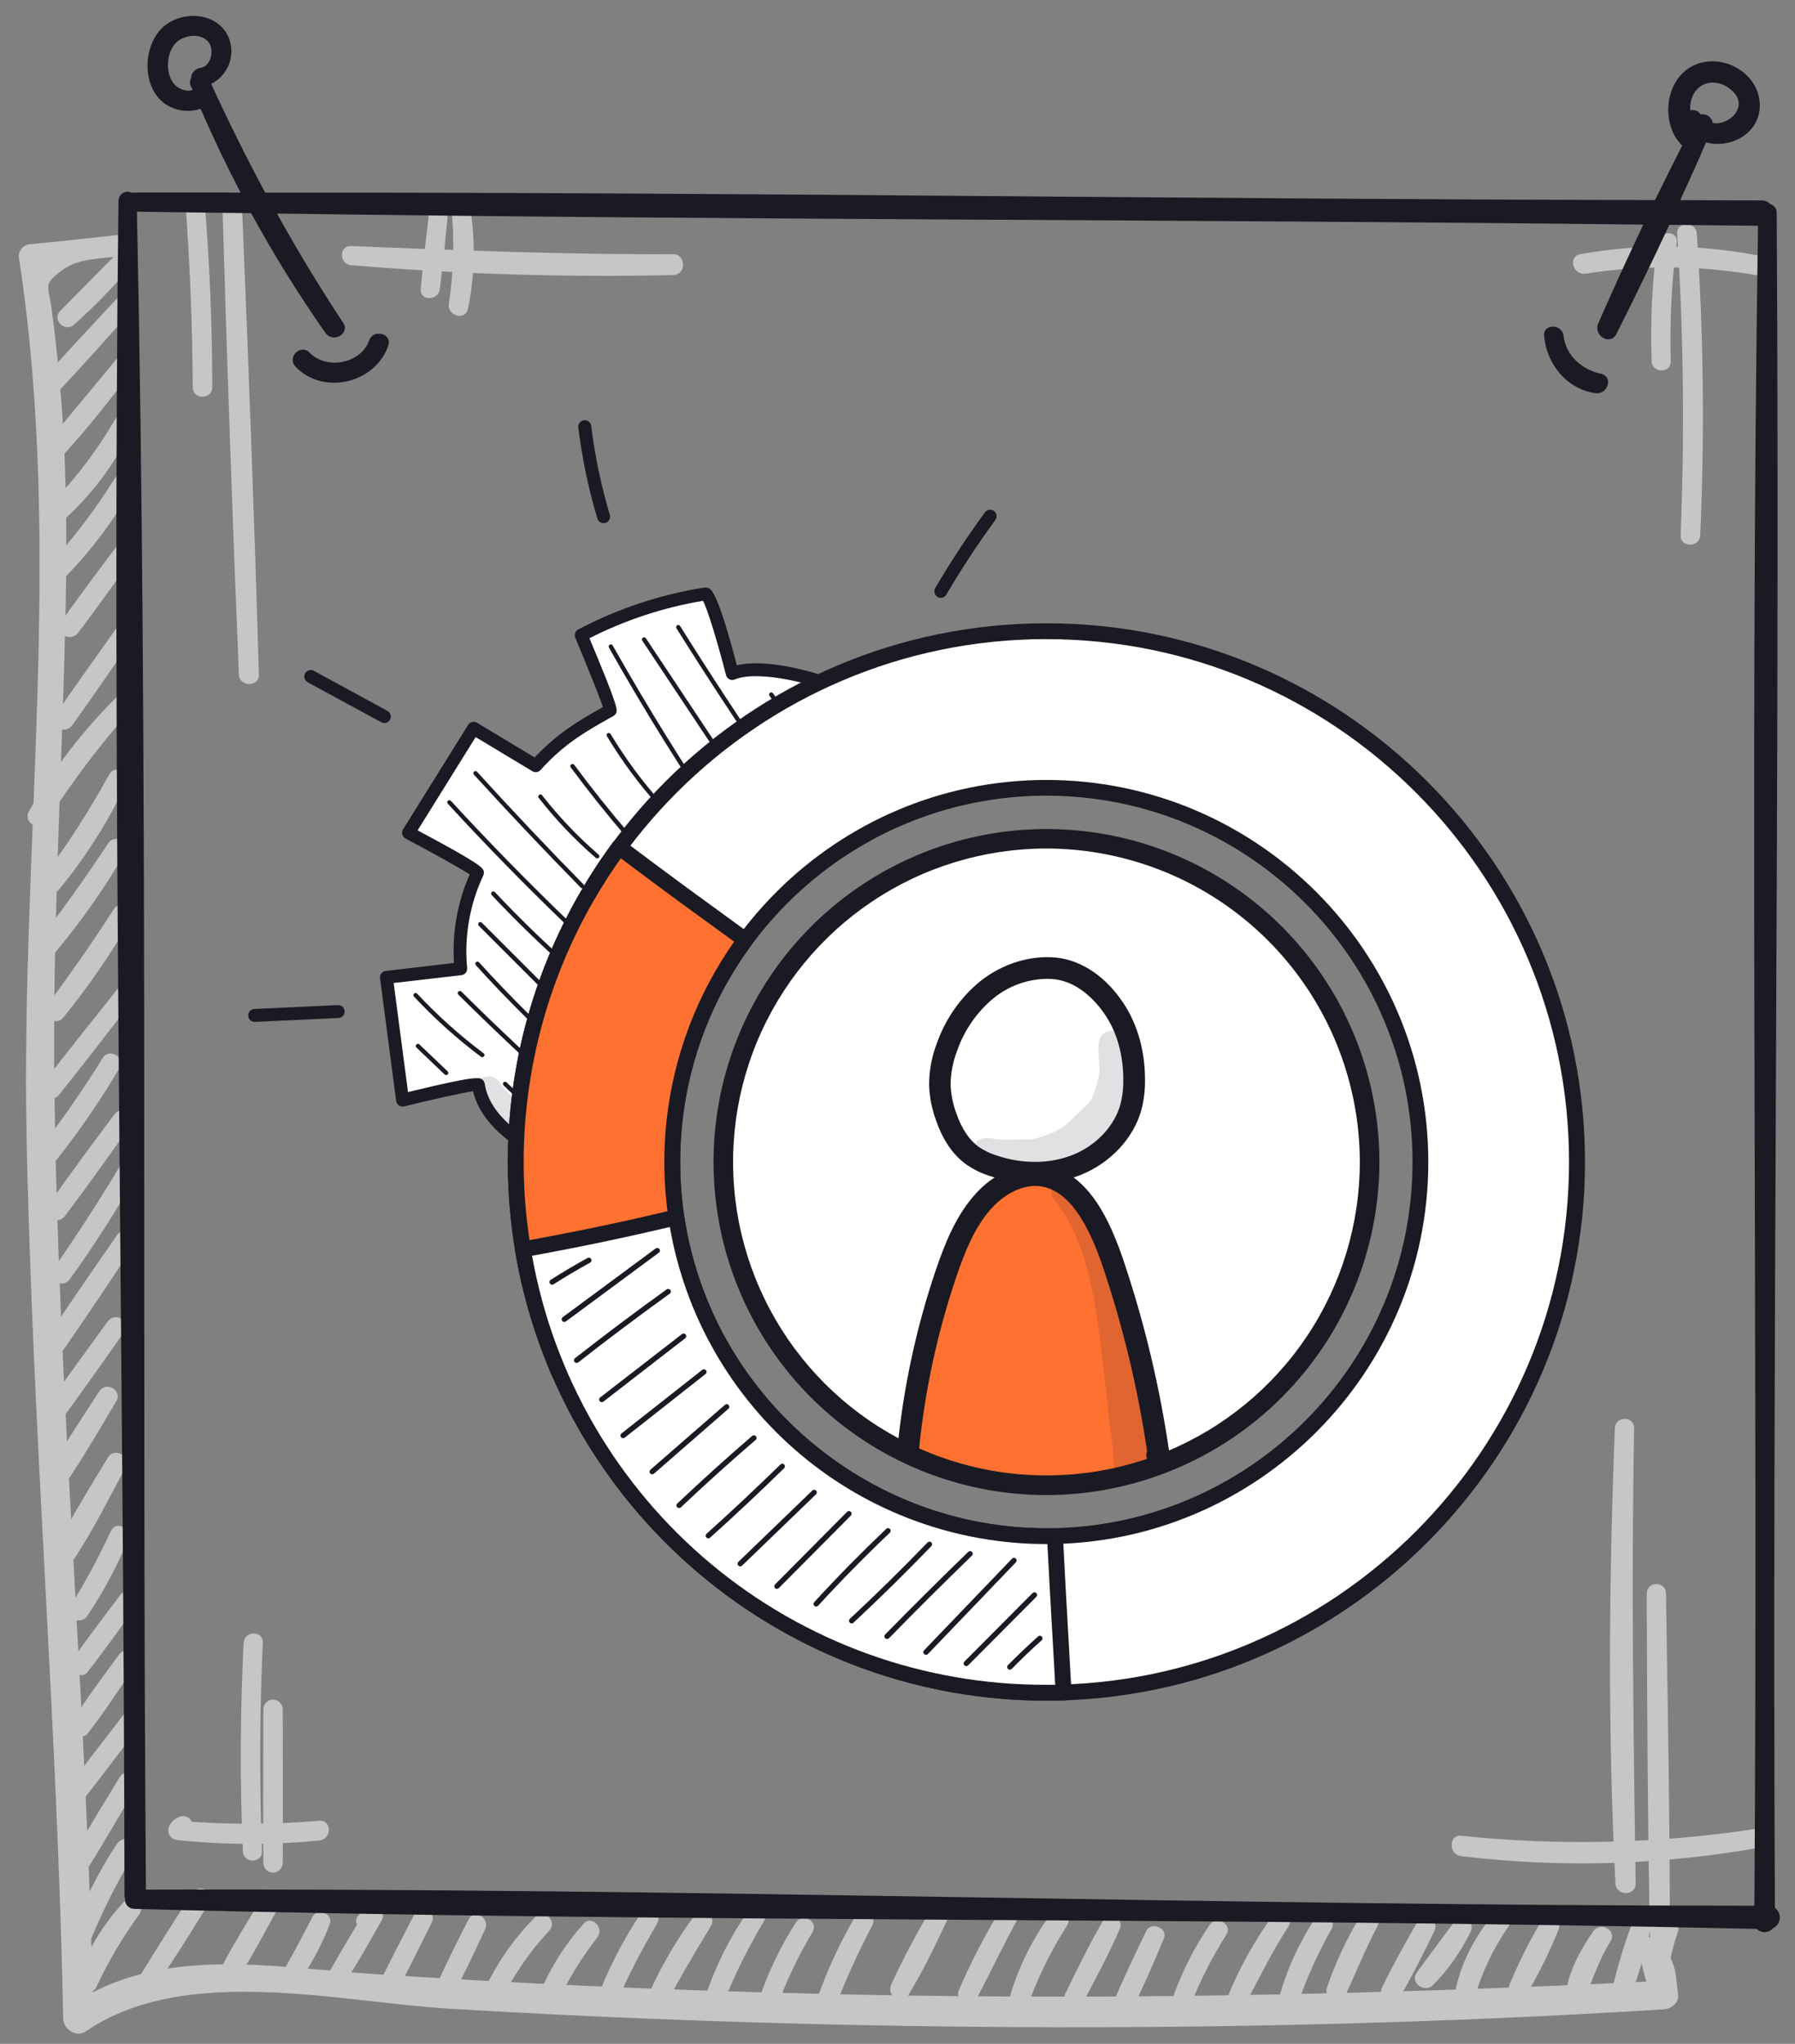 <svg width="94" height="107" viewBox="0 0 94 107" fill="none" xmlns="http://www.w3.org/2000/svg">
<rect x="0" y="0" width="94" height="107" fill="#808080" stroke="none"/>
<path d="M6.4 12.279C4.808 12.451 3.215 12.636 1.623 12.779C1.525 12.779 1.428 12.802 1.341 12.846C1.253 12.889 1.177 12.953 1.117 13.03C1.058 13.108 1.016 13.198 0.997 13.294C0.978 13.39 0.981 13.489 1.005 13.584C3.33 28.774 1.085 44.266 1.393 59.554C1.703 74.936 3.005 90.281 3.31 105.667C3.31 106.227 3.983 106.694 4.495 106.347C9.708 102.787 17.693 104.814 23.613 105.167C30.661 105.587 37.716 105.869 44.778 106.014C58.893 106.304 73.028 106.072 87.13 105.197C87.493 105.174 87.92 104.872 87.88 104.447C87.698 102.947 87.818 103.297 87.238 101.889C86.885 101.032 85.468 101.404 85.825 102.279C86.015 103.001 86.207 103.723 86.4 104.447C86.65 104.197 86.9 103.947 87.15 103.697C72.095 104.447 57.045 104.752 41.975 104.359C34.432 104.176 26.901 103.834 19.383 103.334C14.133 102.979 8.318 101.834 3.7 104.997L4.883 105.677C4.568 89.334 3.035 73.051 2.845 56.714C2.755 48.834 3.213 40.994 3.408 33.124C3.505 29.261 3.52 25.386 3.25 21.529C3.124 19.719 2.938 17.914 2.693 16.114C2.525 14.881 2.245 14.914 3.24 14.156C4.105 13.496 5.368 13.541 6.4 13.406C7.1 13.311 7.125 12.204 6.4 12.281V12.279Z" fill="#C6C6C6"/>
<path d="M6.257 13.136C5.224 14.178 4.197 15.226 3.162 16.268C2.694 16.738 3.397 17.426 3.884 16.991C4.98 16.013 6.004 14.958 6.949 13.833C7.354 13.348 6.699 12.666 6.244 13.128L6.257 13.136Z" fill="#C6C6C6"/>
<path d="M6.067 15.689C4.777 17.084 3.467 18.459 2.214 19.886C1.782 20.386 2.479 21.089 2.937 20.609C4.259 19.234 5.509 17.806 6.777 16.399C7.207 15.921 6.507 15.214 6.067 15.689Z" fill="#C6C6C6"/>
<path d="M6.123 18.769C4.983 20.164 3.815 21.536 2.683 22.936C2.265 23.451 2.963 24.186 3.433 23.686C4.683 22.316 5.813 20.864 6.933 19.389C7.255 18.929 6.488 18.334 6.123 18.769Z" fill="#C6C6C6"/>
<path d="M6.06 21.896C5.085 23.597 3.889 25.162 2.502 26.548C2.017 27.028 2.752 27.743 3.252 27.298C4.794 25.93 6.044 24.265 6.927 22.403C7.192 21.831 6.397 21.336 6.067 21.903L6.06 21.896Z" fill="#C6C6C6"/>
<path d="M6.006 25.055C5.032 26.62 3.916 28.093 2.674 29.455C2.224 29.955 2.939 30.688 3.424 30.205C4.777 28.822 5.943 27.268 6.894 25.583C6.929 25.524 6.951 25.46 6.961 25.393C6.971 25.326 6.967 25.257 6.95 25.192C6.934 25.126 6.904 25.064 6.864 25.01C6.823 24.956 6.772 24.91 6.714 24.875C6.656 24.84 6.591 24.818 6.524 24.808C6.457 24.798 6.389 24.802 6.323 24.819C6.257 24.835 6.195 24.865 6.141 24.905C6.087 24.946 6.041 24.997 6.006 25.055Z" fill="#C6C6C6"/>
<path d="M6.075 28.648C5.095 29.95 4.117 31.255 3.177 32.588C2.777 33.155 3.692 33.658 4.095 33.125C5.08 31.825 6.025 30.5 6.967 29.17C7.357 28.623 6.467 28.128 6.075 28.648Z" fill="#C6C6C6"/>
<path d="M6.158 32.8C5.063 34.346 3.955 35.883 2.89 37.448C2.51 38.003 3.39 38.503 3.783 37.971C4.888 36.433 5.953 34.865 7.033 33.308C7.405 32.773 6.533 32.276 6.163 32.808L6.158 32.8Z" fill="#C6C6C6"/>
<path d="M6.091 36.509C4.313 38.285 2.777 40.286 1.521 42.462C1.183 43.069 2.068 43.574 2.446 43.002C3.745 40.965 5.202 39.032 6.803 37.222C7.238 36.744 6.553 36.042 6.091 36.509Z" fill="#C6C6C6"/>
<path d="M5.72 40.543C4.696 42.417 3.538 44.214 2.255 45.921C1.892 46.401 2.71 47.036 3.092 46.568C4.483 44.881 5.658 43.028 6.592 41.051C6.865 40.473 6.04 39.966 5.722 40.551L5.72 40.543Z" fill="#C6C6C6"/>
<path d="M5.66 44.159C4.48 45.939 3.25 47.677 1.937 49.359C1.522 49.889 2.24 50.647 2.687 50.109C4.13 48.415 5.419 46.594 6.537 44.669C6.867 44.097 6.017 43.612 5.657 44.154L5.66 44.159Z" fill="#C6C6C6"/>
<path d="M5.935 47.629C4.85 49.356 3.655 50.999 2.462 52.651C2.11 53.136 2.912 53.761 3.297 53.297C4.612 51.68 5.796 49.961 6.837 48.156C7.182 47.576 6.292 47.061 5.935 47.629Z" fill="#C6C6C6"/>
<path d="M6.161 51.771C4.853 53.414 3.538 55.046 2.261 56.711C1.906 57.174 2.703 57.794 3.073 57.339C4.363 55.739 5.611 54.106 6.871 52.481C7.261 51.981 6.566 51.264 6.161 51.771Z" fill="#C6C6C6"/>
<path d="M5.372 55.397C4.372 57.014 3.29 58.564 2.145 60.074C1.785 60.547 2.597 61.179 2.97 60.712C4.177 59.191 5.275 57.588 6.257 55.914C6.595 55.344 5.715 54.834 5.37 55.397H5.372Z" fill="#C6C6C6"/>
<path d="M6.016 58.31C4.824 59.908 3.621 61.503 2.501 63.143C2.116 63.703 3.001 64.183 3.399 63.668C4.596 62.083 5.751 60.45 6.894 58.833C7.274 58.295 6.394 57.808 6.016 58.32V58.31Z" fill="#C6C6C6"/>
<path d="M6.228 61.131C5.146 62.954 3.978 64.721 2.778 66.469C2.406 67.011 3.278 67.504 3.656 66.969C4.906 65.251 6.028 63.469 7.101 61.629C7.431 61.066 6.558 60.559 6.228 61.129V61.131Z" fill="#C6C6C6"/>
<path d="M6.134 64.659C4.884 66.456 3.634 68.249 2.434 70.084C2.056 70.666 2.964 71.174 3.354 70.621C4.604 68.836 5.814 67.001 7.024 65.179C7.394 64.621 6.509 64.119 6.134 64.659Z" fill="#C6C6C6"/>
<path d="M5.642 69.184C4.472 70.797 3.282 72.399 2.155 74.044C1.777 74.597 2.655 75.079 3.042 74.562C4.237 72.967 5.372 71.327 6.525 69.699C6.907 69.159 6.025 68.657 5.642 69.184Z" fill="#C6C6C6"/>
<path d="M5.202 72.833C4.264 74.283 3.304 75.723 2.452 77.225C2.109 77.833 3.002 78.333 3.369 77.768C4.339 76.34 5.207 74.843 6.089 73.36C6.432 72.788 5.559 72.285 5.202 72.84V72.833Z" fill="#C6C6C6"/>
<path d="M5.643 76.318C4.708 77.875 3.74 79.405 2.935 81.038C2.861 81.165 2.84 81.317 2.878 81.459C2.915 81.602 3.008 81.723 3.135 81.798C3.262 81.872 3.414 81.893 3.556 81.855C3.699 81.818 3.821 81.725 3.895 81.598C4.895 80.07 5.703 78.455 6.56 76.848C6.88 76.248 5.998 75.728 5.643 76.313V76.318Z" fill="#C6C6C6"/>
<path d="M5.82 80.128C5.192 81.489 4.481 82.81 3.69 84.083C3.343 84.65 4.208 85.141 4.573 84.6C5.404 83.355 6.114 82.032 6.693 80.65C6.943 80.063 6.093 79.543 5.82 80.15V80.128Z" fill="#C6C6C6"/>
<path d="M6.306 83.494C5.456 84.629 4.589 85.744 3.781 86.917C3.456 87.389 4.229 87.997 4.586 87.537C5.484 86.384 6.336 85.189 7.179 84.007C7.561 83.474 6.679 82.984 6.306 83.494Z" fill="#C6C6C6"/>
<path d="M6.233 86.629C5.395 87.767 4.535 88.909 3.783 90.107C3.475 90.607 4.235 91.217 4.603 90.74C5.498 89.587 6.303 88.357 7.103 87.142C7.47 86.587 6.603 86.115 6.228 86.629H6.233Z" fill="#C6C6C6"/>
<path d="M6.629 89.566C5.476 91.066 4.316 92.544 3.194 94.066C2.851 94.529 3.636 95.141 3.996 94.686C5.166 93.206 6.299 91.699 7.436 90.186C7.784 89.726 6.986 89.104 6.629 89.564V89.566Z" fill="#C6C6C6"/>
<path d="M6.274 93.029C5.447 94.384 4.622 95.741 3.824 97.114C3.492 97.686 4.367 98.196 4.712 97.631C5.542 96.279 6.344 94.909 7.147 93.539C7.477 92.976 6.612 92.474 6.274 93.039V93.029Z" fill="#C6C6C6"/>
<path d="M6.127 96.524C5.078 98.116 4.232 99.834 3.609 101.637C3.394 102.279 4.359 102.509 4.609 101.912C5.279 100.226 6.088 98.599 7.029 97.049C7.382 96.476 6.494 95.966 6.132 96.524H6.127Z" fill="#C6C6C6"/>
<path d="M6.477 99.584C5.397 100.743 4.568 102.114 4.045 103.609C3.84 104.184 4.78 104.592 5.045 104.029C5.67 102.689 6.424 101.414 7.295 100.219C7.647 99.734 6.877 99.159 6.472 99.584H6.477Z" fill="#C6C6C6"/>
<path d="M10.085 99.109C9.14 100.504 8.255 101.942 7.375 103.374C7.035 103.932 7.893 104.422 8.245 103.874C9.168 102.467 10.09 101.052 10.948 99.604C11.28 99.044 10.448 98.571 10.085 99.104V99.109Z" fill="#C6C6C6"/>
<path d="M13.688 99.397C12.938 100.647 12.171 101.872 11.508 103.159C11.439 103.278 11.42 103.419 11.454 103.552C11.489 103.685 11.576 103.798 11.694 103.868C11.813 103.937 11.954 103.956 12.087 103.921C12.22 103.887 12.334 103.8 12.403 103.682C13.183 102.462 13.856 101.169 14.558 99.904C14.624 99.789 14.642 99.652 14.607 99.523C14.573 99.395 14.489 99.285 14.373 99.219C14.258 99.153 14.121 99.135 13.992 99.17C13.864 99.204 13.755 99.289 13.688 99.404V99.397Z" fill="#C6C6C6"/>
<path d="M16.366 100.349C15.899 101.257 15.426 102.154 14.919 103.042C14.589 103.617 15.434 104.094 15.796 103.554C16.394 102.672 16.889 101.724 17.271 100.729C17.471 100.206 16.624 99.854 16.366 100.349Z" fill="#C6C6C6"/>
<path d="M19.5 100.91L19.7 100.76L19.142 100.032C18.507 101.065 17.892 102.105 17.285 103.158C17.218 103.274 17.201 103.413 17.237 103.542C17.273 103.671 17.358 103.781 17.475 103.848C17.591 103.914 17.73 103.931 17.859 103.895C17.989 103.86 18.099 103.774 18.165 103.658C18.795 102.625 19.415 101.575 19.995 100.52C20.195 100.167 19.86 99.642 19.437 99.795C19.148 99.892 18.899 100.081 18.73 100.335C18.397 100.767 19.135 101.335 19.48 100.92L19.5 100.91Z" fill="#C6C6C6"/>
<path d="M21.736 100.153C21.116 101.361 20.471 102.558 19.891 103.783C19.616 104.363 20.448 104.873 20.763 104.283C21.411 103.091 21.998 101.866 22.606 100.653C22.896 100.076 22.033 99.566 21.736 100.153Z" fill="#C6C6C6"/>
<path d="M24.536 100.49C23.978 101.578 23.433 102.671 22.921 103.781C22.646 104.376 23.506 104.903 23.813 104.303C24.368 103.213 24.893 102.108 25.406 100.998C25.673 100.418 24.836 99.905 24.536 100.498V100.49Z" fill="#C6C6C6"/>
<path d="M28.039 100.351C26.872 101.525 25.93 102.902 25.257 104.414C25.007 105.009 25.852 105.539 26.147 104.934C26.813 103.524 27.694 102.225 28.757 101.084C29.212 100.604 28.507 99.884 28.032 100.359L28.039 100.351Z" fill="#C6C6C6"/>
<path d="M30.55 100.726C29.52 101.88 28.704 103.208 28.14 104.648C27.935 105.193 28.827 105.573 29.085 105.048C29.672 103.767 30.405 102.558 31.27 101.446C31.675 100.946 30.98 100.221 30.55 100.726Z" fill="#C6C6C6"/>
<path d="M33.526 100.219C32.637 101.559 31.897 102.993 31.319 104.494C31.114 105.034 32.019 105.422 32.257 104.889C32.885 103.46 33.601 102.072 34.401 100.732C34.744 100.169 33.882 99.677 33.526 100.232V100.219Z" fill="#C6C6C6"/>
<path d="M36.336 100.334C35.404 101.595 34.612 102.954 33.976 104.387C33.698 104.994 34.571 105.532 34.888 104.919C35.606 103.527 36.406 102.189 37.221 100.852C37.571 100.272 36.721 99.824 36.336 100.334Z" fill="#C6C6C6"/>
<path d="M39.152 100.084C38.239 101.409 37.51 102.852 36.987 104.374C36.762 105.002 37.737 105.242 37.967 104.647C38.545 103.244 39.226 101.887 40.004 100.584C40.329 100.024 39.504 99.584 39.152 100.084Z" fill="#C6C6C6"/>
<path d="M41.677 100.649C40.845 101.949 40.18 103.349 39.7 104.816C39.497 105.444 40.45 105.689 40.677 105.086C41.174 103.72 41.8 102.404 42.547 101.156C42.887 100.599 42.022 100.101 41.677 100.656V100.649Z" fill="#C6C6C6"/>
<path d="M44.803 100.306C43.987 101.694 43.309 103.159 42.78 104.681C42.568 105.321 43.53 105.546 43.78 104.953C44.334 103.538 44.967 102.155 45.675 100.811C45.985 100.246 45.13 99.746 44.813 100.311L44.803 100.306Z" fill="#C6C6C6"/>
<path d="M48.694 100.051C47.956 101.297 47.281 102.578 46.671 103.892C46.399 104.499 47.226 105.022 47.584 104.427C48.334 103.194 48.964 101.867 49.584 100.566C49.856 99.981 49.036 99.474 48.704 100.051H48.694Z" fill="#C6C6C6"/>
<path d="M52.456 99.886C51.596 101.269 50.844 102.716 50.206 104.214C49.986 104.759 50.881 105.127 51.151 104.614C51.901 103.212 52.556 101.779 53.336 100.396C53.403 100.281 53.42 100.144 53.386 100.015C53.351 99.887 53.267 99.778 53.151 99.711C53.036 99.645 52.899 99.627 52.77 99.662C52.642 99.697 52.533 99.781 52.466 99.896L52.456 99.886Z" fill="#C6C6C6"/>
<path d="M54.965 100.296C54.068 101.532 53.381 102.908 52.932 104.368C52.737 105.033 53.705 105.263 53.947 104.648C54.455 103.315 55.097 102.036 55.864 100.833C56.237 100.266 55.347 99.768 54.965 100.308V100.296Z" fill="#C6C6C6"/>
<path d="M57.793 100.501C57.063 101.752 56.43 103.062 55.793 104.359C55.503 104.954 56.373 105.477 56.688 104.882C57.368 103.609 58.058 102.324 58.635 100.999C58.885 100.434 58.115 99.941 57.785 100.499L57.793 100.501Z" fill="#C6C6C6"/>
<path d="M60.031 101.084C59.384 102.407 58.759 103.742 58.191 105.099C57.966 105.642 58.884 106.027 59.144 105.502C59.796 104.182 60.394 102.829 60.954 101.472C61.174 100.949 60.281 100.574 60.031 101.084Z" fill="#C6C6C6"/>
<path d="M63.343 100.774C62.553 101.939 61.913 103.199 61.438 104.524C61.22 105.154 62.188 105.384 62.42 104.794C62.911 103.575 63.512 102.404 64.215 101.294C64.57 100.742 63.7 100.244 63.343 100.782V100.774Z" fill="#C6C6C6"/>
<path d="M66.593 100.356C65.675 101.65 64.905 103.043 64.298 104.509C64.086 105.049 64.966 105.412 65.233 104.902C65.946 103.534 66.626 102.167 67.466 100.867C67.823 100.316 66.966 99.824 66.593 100.366V100.356Z" fill="#C6C6C6"/>
<path d="M68.837 100.489C68.023 101.727 67.405 103.083 67.004 104.509C66.839 105.162 67.754 105.389 68.004 104.782C68.466 103.473 69.04 102.208 69.722 100.999C70.054 100.439 69.192 99.939 68.847 100.499L68.837 100.489Z" fill="#C6C6C6"/>
<path d="M71.234 100.316C70.52 101.501 69.934 102.758 69.484 104.067C69.307 104.627 70.194 105.022 70.449 104.474C71.014 103.259 71.509 102.024 72.134 100.837C72.442 100.249 71.572 99.734 71.242 100.316H71.234Z" fill="#C6C6C6"/>
<path d="M74.233 100.598C73.593 101.741 72.928 102.881 72.37 104.066C72.085 104.671 72.928 105.191 73.28 104.598C73.948 103.471 74.53 102.281 75.11 101.111C75.4 100.531 74.555 100.023 74.233 100.598Z" fill="#C6C6C6"/>
<path d="M76.126 100.644C75.496 101.537 74.806 102.394 74.186 103.292C73.828 103.804 74.601 104.354 75.028 103.942C75.833 103.126 76.5 102.186 77.003 101.157C77.071 101.04 77.09 100.902 77.056 100.772C77.022 100.641 76.937 100.53 76.821 100.462C76.704 100.394 76.566 100.375 76.435 100.409C76.305 100.443 76.194 100.528 76.126 100.644Z" fill="#C6C6C6"/>
<path d="M78.172 100.234C77.222 101.447 76.462 102.814 76.197 104.347C76.085 105.002 77.004 105.282 77.21 104.624C77.59 103.284 78.19 102.017 78.987 100.874C79.332 100.402 78.537 99.779 78.172 100.244V100.234Z" fill="#C6C6C6"/>
<path d="M80.679 100.636C80.057 101.689 79.511 102.785 79.044 103.916C78.819 104.476 79.706 104.811 80.001 104.318C80.617 103.262 81.156 102.164 81.614 101.031C81.841 100.486 80.964 100.148 80.679 100.636Z" fill="#C6C6C6"/>
<path d="M83.433 101.111C82.74 102.111 82.113 103.271 81.973 104.486C81.9 105.121 82.788 105.108 82.99 104.623C83.418 103.593 83.74 102.593 84.335 101.638C84.698 101.063 83.813 100.568 83.433 101.111Z" fill="#C6C6C6"/>
<path d="M85.399 100.877C85.036 101.869 84.73 102.882 84.482 103.909C84.452 104.043 84.474 104.183 84.545 104.301C84.615 104.419 84.729 104.505 84.861 104.542C84.993 104.578 85.135 104.563 85.256 104.498C85.377 104.433 85.469 104.324 85.512 104.194C85.866 103.198 86.161 102.182 86.397 101.152C86.564 100.502 85.612 100.249 85.397 100.877H85.399Z" fill="#C6C6C6"/>
<path d="M86.944 100.737C86.572 101.431 86.359 102.2 86.321 102.987C86.286 103.579 87.289 103.737 87.374 103.129C87.476 102.448 87.643 101.778 87.874 101.129C88.064 100.582 87.216 100.232 86.944 100.737Z" fill="#C6C6C6"/>
<path d="M9.703 10.563C9.953 13.795 10.068 17.035 10.096 20.278C10.096 20.933 11.113 20.933 11.116 20.278C11.116 17.028 10.978 13.795 10.716 10.563C10.663 9.918 9.656 9.91 9.716 10.563H9.703Z" fill="#C6C6C6"/>
<path d="M11.656 11.021C11.891 19.116 12.175 27.211 12.509 35.306C12.536 35.978 13.579 35.983 13.559 35.306C13.317 27.209 13.024 19.114 12.679 11.021C12.651 10.371 11.646 10.366 11.679 11.021H11.656Z" fill="#C6C6C6"/>
<path d="M84.568 74.767C84.255 82.702 84.191 90.665 84.596 98.597C84.63 99.275 85.665 99.284 85.656 98.597C85.533 90.65 85.43 82.715 85.573 74.767C85.573 74.12 84.593 74.124 84.573 74.767H84.568Z" fill="#C6C6C6"/>
<path d="M86.234 83.416C86.259 89.489 86.279 95.561 86.412 101.632C86.427 102.294 87.444 102.299 87.447 101.632C87.447 95.559 87.344 89.486 87.242 83.416C87.242 82.769 86.242 82.766 86.242 83.416H86.234Z" fill="#C6C6C6"/>
<path d="M92.011 95.739C86.886 96.522 81.682 96.646 76.526 96.109C75.841 96.036 75.851 97.109 76.526 97.176C81.77 97.807 87.079 97.648 92.276 96.704C92.916 96.586 92.636 95.646 92.011 95.739Z" fill="#C6C6C6"/>
<path d="M86.796 12.688C86.519 14.75 86.417 16.832 86.493 18.911C86.52 19.553 87.51 19.558 87.493 18.911C87.435 16.832 87.539 14.751 87.803 12.688C87.888 12.046 86.876 12.053 86.803 12.688H86.796Z" fill="#C6C6C6"/>
<path d="M87.829 12.235C88.164 17.489 88.224 22.757 88.009 28.018C87.982 28.68 89.009 28.678 89.037 28.018C89.272 22.758 89.212 17.489 88.857 12.235C88.814 11.578 87.787 11.573 87.829 12.235Z" fill="#C6C6C6"/>
<path d="M92.61 13.492C89.37 12.784 86.022 12.722 82.758 13.307C82.085 13.422 82.375 14.432 83.038 14.327C86.121 13.848 89.263 13.896 92.33 14.467C92.963 14.582 93.243 13.637 92.6 13.492H92.61Z" fill="#C6C6C6"/>
<path d="M22.501 10.874C22.331 12.289 22.164 13.704 22.034 15.124C21.974 15.779 22.966 15.756 23.034 15.124C23.211 13.709 23.351 12.291 23.489 10.874C23.551 10.231 22.566 10.249 22.489 10.874H22.501Z" fill="#C6C6C6"/>
<path d="M23.652 11.021C23.8 12.645 23.752 14.281 23.507 15.893C23.407 16.531 24.365 16.819 24.507 16.163C24.866 14.428 24.906 12.641 24.625 10.891C24.535 10.346 23.625 10.469 23.657 11.021H23.652Z" fill="#C6C6C6"/>
<path d="M18.386 13.883C23.991 14.354 29.616 14.527 35.239 14.401C35.944 14.401 35.946 13.303 35.239 13.306C29.616 13.333 24.009 13.106 18.386 12.883C17.736 12.858 17.756 13.826 18.386 13.883Z" fill="#C6C6C6"/>
<path d="M12.758 85.999C12.578 89.641 12.558 93.281 12.718 96.926C12.745 97.561 13.735 97.566 13.718 96.926C13.585 93.281 13.593 89.641 13.763 85.999C13.793 85.356 12.798 85.359 12.763 85.999H12.758Z" fill="#C6C6C6"/>
<path d="M13.79 89.489C13.79 92.169 13.77 94.851 13.79 97.531C13.79 97.666 13.844 97.795 13.939 97.89C14.034 97.985 14.163 98.039 14.298 98.039C14.432 98.039 14.561 97.985 14.656 97.89C14.752 97.795 14.805 97.666 14.805 97.531C14.823 94.851 14.805 92.169 14.805 89.489C14.805 89.354 14.752 89.226 14.657 89.131C14.562 89.036 14.433 88.982 14.299 88.982C14.165 88.982 14.036 89.036 13.941 89.131C13.846 89.226 13.793 89.354 13.793 89.489H13.79Z" fill="#C6C6C6"/>
<path d="M9.338 95.138C9.136 95.228 8.971 95.386 8.871 95.583C8.831 95.66 8.811 95.746 8.813 95.832C8.815 95.919 8.839 96.004 8.882 96.079C8.926 96.154 8.988 96.217 9.063 96.261C9.137 96.305 9.222 96.33 9.308 96.333C11.773 96.593 14.258 96.601 16.724 96.356C17.376 96.291 17.391 95.268 16.724 95.323C14.256 95.528 11.776 95.528 9.308 95.323L9.758 96.101C9.791 96.068 9.823 96.036 9.858 96.006C10.426 95.696 9.923 94.841 9.358 95.138H9.338Z" fill="#C6C6C6"/>
<path d="M92.948 99.884C92.793 70.301 93.226 40.714 93.041 11.134C93.044 11.033 93.013 10.935 92.953 10.855C92.893 10.774 92.808 10.717 92.711 10.691C92.651 10.627 92.578 10.575 92.497 10.541C92.416 10.507 92.329 10.491 92.241 10.494C90.826 10.494 89.413 10.479 87.991 10.479C88.448 9.479 88.906 8.479 89.341 7.456C89.659 7.538 89.99 7.555 90.315 7.506C90.64 7.456 90.951 7.342 91.231 7.169C92.426 6.419 92.436 4.824 91.426 3.901C90.368 2.931 88.663 2.946 87.821 4.181C87.146 5.181 87.198 6.769 88.093 7.619C87.611 8.564 87.138 9.515 86.673 10.474C62.423 10.434 38.151 10.056 13.888 10.086C12.888 8.223 11.945 6.324 11.058 4.391C11.507 4.167 11.851 3.776 12.014 3.301C12.176 2.826 12.146 2.306 11.928 1.854C11.278 0.584 9.406 0.544 8.463 1.491C7.478 2.491 7.433 4.531 8.608 5.411C8.879 5.605 9.192 5.732 9.521 5.782C9.851 5.831 10.187 5.802 10.503 5.696C11.151 7.186 11.85 8.649 12.598 10.084C10.696 10.084 8.793 10.071 6.888 10.084H6.876C6.804 10.05 6.725 10.035 6.647 10.04C6.568 10.045 6.492 10.069 6.425 10.111C6.358 10.153 6.303 10.212 6.265 10.281C6.226 10.35 6.206 10.427 6.206 10.506C5.841 40.079 6.483 69.679 6.518 99.256C6.521 99.307 6.531 99.358 6.548 99.406C6.542 99.473 6.55 99.541 6.571 99.604C6.592 99.668 6.626 99.727 6.671 99.777C6.717 99.827 6.772 99.867 6.833 99.894C6.894 99.921 6.961 99.936 7.028 99.936C35.343 100.686 63.683 100.346 92.001 100.984C92.056 101.041 92.122 101.085 92.195 101.115C92.268 101.144 92.347 101.158 92.426 101.155C92.505 101.152 92.582 101.133 92.653 101.098C92.724 101.064 92.787 101.014 92.838 100.954C92.937 100.909 93.023 100.839 93.086 100.75C93.15 100.662 93.189 100.559 93.201 100.45C93.212 100.342 93.194 100.233 93.15 100.133C93.106 100.034 93.036 99.948 92.948 99.884ZM88.646 5.016C88.988 4.266 89.838 4.136 90.491 4.576C91.766 5.439 90.601 6.596 89.693 6.439C89.683 6.367 89.658 6.298 89.62 6.236C89.582 6.174 89.531 6.121 89.472 6.079C89.412 6.037 89.345 6.008 89.274 5.994C89.203 5.979 89.129 5.979 89.058 5.994C89.005 5.903 88.922 5.833 88.825 5.794C88.727 5.755 88.619 5.75 88.518 5.779C88.495 5.518 88.539 5.255 88.646 5.016ZM10.068 4.726C10.063 4.723 10.057 4.722 10.052 4.722C10.046 4.722 10.04 4.723 10.036 4.726C9.95 4.753 9.858 4.757 9.771 4.739C9.531 4.711 9.308 4.6 9.141 4.426C8.641 3.866 8.701 2.754 9.216 2.236C9.631 1.834 10.503 1.694 10.916 2.201C11.243 2.606 11.058 3.489 10.471 3.561C10.34 3.582 10.222 3.648 10.136 3.749C10.05 3.849 10.003 3.977 10.003 4.109C9.971 4.164 9.952 4.227 9.948 4.291C9.944 4.355 9.955 4.42 9.981 4.479C10.011 4.551 10.046 4.619 10.076 4.691C10.071 4.702 10.069 4.714 10.068 4.726ZM17.966 16.891C16.731 15.026 15.583 13.119 14.503 11.179C38.351 11.521 62.206 11.484 86.056 11.759C85.242 13.475 84.456 15.198 83.698 16.926C83.418 17.561 84.323 18.126 84.648 17.481C85.598 15.598 86.521 13.694 87.418 11.771C88.966 11.791 90.516 11.796 92.063 11.819C91.618 41.131 92.078 70.456 91.873 99.771C63.796 99.771 35.716 98.829 7.641 98.929C7.418 69.654 7.781 40.351 7.171 11.081C9.171 11.119 11.158 11.129 13.151 11.159C14.331 13.32 15.631 15.414 17.043 17.431C17.433 17.989 18.351 17.471 17.966 16.891Z" fill="#191A23"/>
<path d="M16.206 18.458C15.741 17.978 15.016 18.708 15.474 19.191C16.934 20.726 19.659 20.063 20.334 18.091C20.549 17.461 19.561 17.198 19.334 17.818C18.896 19.053 17.096 19.376 16.206 18.458Z" fill="#191A23"/>
<path d="M83.547 20.584C84.199 20.671 84.509 19.709 83.829 19.566C82.857 19.364 81.999 18.619 81.882 17.586C81.812 16.946 80.807 16.924 80.862 17.586C80.989 19.046 82.029 20.364 83.547 20.584Z" fill="#191A23"/>
<g clip-path="url(#clip0_4009_618)">
<path d="M44.231 40.189C43.109 39.438 39.559 40.505 41.019 46.376L44.231 40.189Z" fill="white"/>
<path d="M44.181 36.191C43.163 35.578 39.798 34.647 38.359 35.255C38.359 35.255 37.278 31.004 36.938 31.09C34.67 31.451 32.476 32.182 30.443 33.252C30.443 33.252 32.1 37.194 31.959 37.188C30.381 38.064 29.277 38.742 28.065 40.082L24.81 38.122L21.402 43.602C21.402 43.602 24.964 45.483 25.014 45.689C24.281 47.257 23.979 48.992 24.139 50.715L20.242 51.17L21.087 57.597C21.087 57.597 25.148 56.598 25.058 56.803C25.378 58.804 27.562 60.074 29.374 60.974C29.374 60.974 33.429 54.082 33.699 53.864C31.441 53.217 30.127 50.024 31.872 47.124C33.438 44.521 36.148 43.703 37.609 44.771C38.438 45.378 39.209 45.447 40.237 45.462" fill="white"/>
<path d="M40.535 45.795C40.435 45.795 40.333 45.801 40.233 45.795C39.241 45.786 38.341 45.72 37.407 45.039C36.916 44.68 36.232 44.562 35.486 44.714C34.222 44.968 32.98 45.93 32.16 47.293C31.339 48.657 31.18 50.176 31.7 51.498C32.106 52.526 32.865 53.268 33.791 53.535C33.851 53.552 33.905 53.585 33.947 53.631C33.99 53.677 34.018 53.734 34.03 53.795C34.041 53.852 34.036 53.911 34.018 53.967C33.999 54.022 33.967 54.071 33.925 54.11C33.629 54.45 31.157 58.594 29.659 61.138C29.617 61.212 29.547 61.268 29.465 61.293C29.383 61.318 29.294 61.311 29.217 61.273C27.271 60.307 25.241 59.062 24.772 57.13C24.179 57.216 22.59 57.572 21.161 57.922C21.115 57.933 21.067 57.935 21.021 57.927C20.974 57.918 20.93 57.9 20.891 57.873C20.852 57.846 20.819 57.811 20.794 57.771C20.769 57.73 20.753 57.685 20.746 57.638L19.902 51.211C19.895 51.167 19.898 51.122 19.91 51.078C19.921 51.035 19.942 50.994 19.969 50.959C19.997 50.923 20.031 50.894 20.07 50.872C20.11 50.85 20.153 50.836 20.198 50.832L23.771 50.414C23.674 48.825 23.956 47.236 24.595 45.778C24.103 45.454 22.605 44.624 21.24 43.901C21.198 43.88 21.162 43.851 21.132 43.815C21.102 43.779 21.081 43.737 21.068 43.692C21.055 43.647 21.052 43.6 21.058 43.554C21.064 43.508 21.08 43.464 21.105 43.424L24.517 37.948C24.564 37.872 24.638 37.818 24.725 37.798C24.811 37.777 24.902 37.791 24.978 37.837L27.997 39.655C29.136 38.448 30.22 37.772 31.572 37.017C31.384 36.45 30.736 34.842 30.126 33.388C30.093 33.31 30.09 33.223 30.119 33.144C30.147 33.064 30.204 32.998 30.278 32.958C32.34 31.869 34.568 31.127 36.871 30.762C36.964 30.745 37.06 30.763 37.141 30.811C37.261 30.884 37.613 31.09 38.586 34.83C40.159 34.452 42.885 35.195 44.054 35.752M44.454 36.379C44.406 36.453 44.332 36.505 44.246 36.525C44.16 36.545 44.07 36.531 43.995 36.486C42.953 35.857 39.74 35.04 38.479 35.572C38.434 35.591 38.386 35.601 38.337 35.599C38.288 35.598 38.24 35.586 38.197 35.564C38.153 35.542 38.114 35.511 38.084 35.473C38.053 35.435 38.031 35.391 38.02 35.344C37.614 33.762 37.074 31.934 36.814 31.455C34.744 31.801 32.738 32.462 30.868 33.414C32.42 37.115 32.361 37.198 32.235 37.383C32.203 37.428 32.16 37.465 32.111 37.491C30.595 38.332 29.509 38.978 28.308 40.313C28.255 40.371 28.184 40.41 28.107 40.421C28.029 40.433 27.95 40.417 27.882 40.377L24.909 38.589L21.868 43.473C25.247 45.266 25.291 45.447 25.332 45.608C25.349 45.684 25.341 45.763 25.309 45.834C24.598 47.346 24.306 49.021 24.463 50.684C24.471 50.772 24.445 50.86 24.389 50.929C24.334 50.998 24.253 51.042 24.166 51.052L20.615 51.463L21.367 57.174C25.062 56.275 25.151 56.388 25.309 56.57C25.352 56.623 25.379 56.688 25.386 56.757C25.664 58.45 27.447 59.614 29.236 60.526C30.733 57.985 32.445 55.11 33.166 54.028C32.239 53.622 31.488 52.812 31.07 51.748C30.472 50.227 30.658 48.479 31.58 46.946C32.502 45.413 33.906 44.342 35.352 44.051C36.286 43.862 37.156 44.022 37.807 44.495C38.52 45.015 39.159 45.111 40.24 45.12C40.301 45.12 40.362 45.12 40.421 45.12C39.986 42.033 41.111 40.691 41.886 40.145M42.274 40.701C41.75 41.07 40.69 42.188 41.096 45.053L42.274 40.701Z" fill="#191A23"/>
<path d="M49.093 31.247C49.017 31.201 48.962 31.127 48.94 31.041C48.918 30.955 48.931 30.863 48.976 30.786C49.777 29.421 50.647 28.097 51.581 26.82C51.635 26.748 51.715 26.701 51.804 26.688C51.893 26.675 51.983 26.698 52.054 26.752C52.126 26.806 52.173 26.886 52.186 26.975C52.199 27.063 52.176 27.154 52.122 27.225C51.201 28.484 50.344 29.789 49.554 31.134C49.508 31.211 49.434 31.267 49.347 31.29C49.26 31.312 49.168 31.299 49.091 31.254L49.093 31.247Z" fill="#191A23"/>
<path d="M31.433 27.341C31.36 27.297 31.308 27.228 31.284 27.148C30.817 25.589 30.482 23.994 30.284 22.38C30.273 22.29 30.298 22.2 30.354 22.129C30.409 22.058 30.491 22.012 30.58 22.001C30.67 21.99 30.76 22.015 30.831 22.07C30.902 22.126 30.949 22.208 30.959 22.297C31.154 23.874 31.48 25.432 31.935 26.954C31.954 27.02 31.953 27.089 31.932 27.154C31.911 27.219 31.871 27.276 31.817 27.317C31.764 27.359 31.698 27.384 31.631 27.388C31.563 27.392 31.495 27.376 31.437 27.341H31.433Z" fill="#191A23"/>
<path d="M16.107 35.709C16.03 35.665 15.973 35.591 15.949 35.505C15.926 35.418 15.938 35.326 15.982 35.248C16.027 35.17 16.101 35.113 16.187 35.09C16.274 35.066 16.366 35.078 16.444 35.123L20.289 37.218C20.328 37.239 20.362 37.268 20.39 37.302C20.418 37.337 20.439 37.377 20.451 37.419C20.464 37.462 20.468 37.507 20.463 37.551C20.458 37.595 20.445 37.638 20.423 37.677C20.402 37.715 20.373 37.75 20.339 37.778C20.304 37.806 20.264 37.826 20.222 37.839C20.179 37.851 20.134 37.855 20.09 37.85C20.046 37.846 20.003 37.832 19.965 37.811L16.107 35.718V35.709Z" fill="#191A23"/>
<path d="M13.163 53.452C13.101 53.414 13.053 53.358 13.025 53.291C12.998 53.223 12.993 53.149 13.01 53.079C13.028 53.009 13.068 52.946 13.124 52.9C13.18 52.854 13.25 52.827 13.322 52.824L17.695 52.62C17.74 52.617 17.784 52.624 17.826 52.639C17.868 52.654 17.906 52.678 17.939 52.708C17.972 52.737 17.998 52.773 18.017 52.814C18.036 52.854 18.047 52.898 18.049 52.942C18.051 52.986 18.044 53.031 18.029 53.072C18.014 53.114 17.991 53.153 17.961 53.185C17.931 53.218 17.895 53.245 17.855 53.264C17.814 53.282 17.771 53.293 17.727 53.295L13.353 53.499C13.287 53.502 13.22 53.486 13.163 53.452Z" fill="#191A23"/>
<path d="M23.3 56.263L23.28 56.248L21.807 54.841C21.796 54.831 21.788 54.818 21.782 54.804C21.776 54.791 21.773 54.776 21.773 54.761C21.773 54.746 21.776 54.732 21.782 54.718C21.788 54.704 21.796 54.692 21.807 54.682C21.828 54.661 21.857 54.649 21.887 54.649C21.916 54.649 21.945 54.661 21.966 54.682L23.439 56.086C23.461 56.105 23.474 56.131 23.477 56.159C23.48 56.187 23.472 56.215 23.455 56.238C23.438 56.261 23.413 56.276 23.385 56.281C23.357 56.286 23.328 56.28 23.304 56.264L23.3 56.263Z" fill="#191A23"/>
<path d="M25.205 55.332H25.196C23.934 54.386 22.758 53.331 21.682 52.178C21.671 52.167 21.663 52.155 21.657 52.141C21.651 52.127 21.648 52.113 21.648 52.098C21.648 52.083 21.651 52.068 21.657 52.055C21.663 52.041 21.671 52.029 21.682 52.018C21.703 51.997 21.732 51.985 21.762 51.985C21.791 51.985 21.82 51.997 21.841 52.018C22.909 53.161 24.076 54.208 25.328 55.145C25.35 55.163 25.364 55.189 25.369 55.217C25.373 55.245 25.366 55.273 25.351 55.297C25.335 55.32 25.311 55.337 25.284 55.343C25.256 55.35 25.227 55.347 25.202 55.333L25.205 55.332Z" fill="#191A23"/>
<path d="M30.04 57.738L30.023 57.726C27.974 55.904 25.948 54.002 24.002 52.072C23.991 52.062 23.983 52.05 23.977 52.036C23.972 52.022 23.969 52.008 23.969 51.993C23.969 51.978 23.972 51.963 23.977 51.95C23.983 51.936 23.991 51.923 24.002 51.913C24.023 51.892 24.052 51.881 24.082 51.881C24.111 51.881 24.14 51.892 24.162 51.913C26.105 53.84 28.127 55.739 30.173 57.557C30.197 57.575 30.213 57.602 30.217 57.631C30.221 57.661 30.214 57.691 30.196 57.715C30.178 57.739 30.151 57.755 30.122 57.759C30.092 57.764 30.062 57.756 30.038 57.738H30.04Z" fill="#191A23"/>
<path d="M28.928 59.031L28.918 59.024C28.028 58.338 27.177 57.604 26.369 56.824C26.348 56.802 26.336 56.774 26.336 56.744C26.336 56.714 26.348 56.685 26.369 56.664C26.379 56.654 26.392 56.645 26.405 56.639C26.419 56.634 26.434 56.631 26.448 56.631C26.463 56.631 26.478 56.634 26.492 56.639C26.505 56.645 26.518 56.654 26.528 56.664C27.33 57.439 28.175 58.169 29.058 58.849C29.082 58.868 29.097 58.895 29.101 58.924C29.105 58.954 29.096 58.984 29.078 59.008C29.061 59.029 29.036 59.044 29.008 59.048C28.98 59.053 28.952 59.046 28.928 59.031Z" fill="#191A23"/>
<path d="M30.296 55.844L30.279 55.832C28.398 54.164 26.609 52.395 24.92 50.533C24.91 50.522 24.902 50.509 24.897 50.495C24.892 50.481 24.89 50.466 24.891 50.451C24.892 50.436 24.895 50.422 24.902 50.408C24.908 50.395 24.917 50.383 24.928 50.373C24.939 50.363 24.952 50.355 24.966 50.35C24.98 50.345 24.995 50.343 25.01 50.344C25.025 50.345 25.04 50.349 25.053 50.355C25.067 50.361 25.079 50.37 25.088 50.382C26.773 52.237 28.556 54 30.431 55.663C30.442 55.673 30.451 55.685 30.458 55.698C30.464 55.712 30.468 55.726 30.469 55.741C30.47 55.756 30.468 55.77 30.463 55.785C30.458 55.799 30.45 55.812 30.44 55.822C30.423 55.843 30.398 55.856 30.372 55.86C30.346 55.864 30.319 55.858 30.296 55.844Z" fill="#191A23"/>
<path d="M30.927 54.314C30.918 54.31 30.91 54.304 30.904 54.298L25.072 48.465C25.051 48.444 25.039 48.415 25.039 48.385C25.039 48.355 25.051 48.327 25.072 48.306C25.093 48.284 25.122 48.273 25.152 48.273C25.182 48.273 25.21 48.284 25.232 48.306L31.065 54.139C31.085 54.16 31.097 54.188 31.097 54.218C31.097 54.248 31.085 54.276 31.065 54.298C31.047 54.316 31.023 54.327 30.998 54.33C30.973 54.333 30.948 54.327 30.927 54.314Z" fill="#191A23"/>
<path d="M30.086 51.032L30.07 51.02C28.559 49.705 27.115 48.314 25.745 46.853C25.727 46.831 25.717 46.802 25.719 46.773C25.721 46.745 25.733 46.718 25.754 46.698C25.775 46.678 25.803 46.667 25.832 46.667C25.861 46.667 25.889 46.678 25.91 46.697C27.275 48.154 28.714 49.54 30.221 50.849C30.245 50.867 30.261 50.894 30.266 50.924C30.27 50.954 30.262 50.984 30.245 51.008C30.227 51.032 30.2 51.048 30.17 51.053C30.14 51.057 30.11 51.05 30.086 51.032Z" fill="#191A23"/>
<path d="M29.731 48.489C29.724 48.485 29.717 48.48 29.712 48.473C27.57 46.419 25.464 44.269 23.455 42.082C23.434 42.061 23.422 42.032 23.422 42.002C23.422 41.972 23.434 41.944 23.455 41.923C23.465 41.913 23.478 41.905 23.492 41.9C23.506 41.894 23.521 41.892 23.536 41.893C23.551 41.893 23.565 41.897 23.579 41.903C23.592 41.91 23.604 41.918 23.614 41.929C25.621 44.112 27.723 46.254 29.861 48.311C29.871 48.322 29.88 48.334 29.885 48.348C29.891 48.361 29.894 48.376 29.894 48.391C29.894 48.406 29.891 48.42 29.885 48.434C29.88 48.448 29.871 48.46 29.861 48.471C29.843 48.487 29.822 48.497 29.799 48.5C29.776 48.504 29.752 48.5 29.731 48.489Z" fill="#191A23"/>
<path d="M30.433 46.487C30.425 46.483 30.417 46.477 30.412 46.47C28.519 44.541 26.638 42.551 24.822 40.559C24.801 40.537 24.789 40.509 24.789 40.479C24.789 40.449 24.801 40.42 24.822 40.399C24.844 40.379 24.873 40.369 24.903 40.37C24.933 40.371 24.961 40.384 24.981 40.406C26.796 42.398 28.675 44.386 30.566 46.312C30.587 46.333 30.598 46.362 30.598 46.392C30.598 46.422 30.587 46.451 30.566 46.473C30.548 46.489 30.526 46.499 30.502 46.502C30.478 46.505 30.454 46.499 30.433 46.487Z" fill="#191A23"/>
<path d="M31.212 44.92L31.195 44.908C30.098 43.96 29.097 42.907 28.206 41.764C28.19 41.741 28.184 41.712 28.189 41.684C28.194 41.656 28.209 41.631 28.232 41.614C28.255 41.596 28.283 41.589 28.311 41.591C28.339 41.594 28.366 41.608 28.384 41.629C29.267 42.76 30.258 43.801 31.344 44.738C31.368 44.756 31.384 44.782 31.389 44.812C31.393 44.842 31.386 44.872 31.368 44.896C31.35 44.921 31.323 44.937 31.293 44.941C31.263 44.946 31.233 44.938 31.209 44.92H31.212Z" fill="#191A23"/>
<path d="M32.83 43.848C32.819 43.842 32.81 43.834 32.802 43.825C31.792 42.649 30.812 41.423 29.889 40.176C29.872 40.152 29.864 40.122 29.868 40.092C29.873 40.062 29.889 40.036 29.912 40.018C29.937 40 29.967 39.993 29.996 39.997C30.026 40.002 30.052 40.017 30.07 40.041C30.991 41.279 31.963 42.501 32.974 43.674C32.991 43.694 33 43.72 33 43.746C33.001 43.773 32.991 43.799 32.974 43.819C32.957 43.839 32.933 43.853 32.906 43.857C32.88 43.861 32.853 43.856 32.83 43.843V43.848Z" fill="#191A23"/>
<path d="M34.56 42.273C34.551 42.267 34.542 42.26 34.535 42.251C33.5 41.106 32.578 39.864 31.782 38.541C31.774 38.529 31.769 38.515 31.767 38.5C31.765 38.486 31.765 38.471 31.769 38.457C31.772 38.442 31.779 38.429 31.787 38.417C31.796 38.405 31.807 38.395 31.82 38.387C31.845 38.372 31.876 38.367 31.905 38.374C31.934 38.381 31.959 38.4 31.975 38.425C32.762 39.736 33.674 40.967 34.698 42.101C34.718 42.124 34.729 42.153 34.727 42.183C34.726 42.213 34.712 42.241 34.69 42.261C34.672 42.276 34.65 42.285 34.627 42.287C34.604 42.289 34.581 42.284 34.56 42.273Z" fill="#191A23"/>
<path d="M37.793 43.39C37.779 43.381 37.767 43.37 37.758 43.356C35.686 40.314 33.712 37.14 31.889 33.904C31.875 33.878 31.871 33.847 31.879 33.818C31.887 33.789 31.907 33.765 31.933 33.75C31.945 33.743 31.96 33.738 31.975 33.736C31.989 33.734 32.004 33.736 32.019 33.739C32.033 33.744 32.047 33.75 32.058 33.76C32.07 33.769 32.08 33.78 32.087 33.794C33.906 37.018 35.871 40.193 37.944 43.23C37.958 43.251 37.964 43.276 37.962 43.302C37.96 43.327 37.949 43.351 37.932 43.37C37.914 43.388 37.891 43.4 37.866 43.404C37.841 43.408 37.815 43.403 37.793 43.39Z" fill="#191A23"/>
<path d="M39.791 42.782C39.777 42.773 39.765 42.762 39.756 42.748L33.631 33.534C33.617 33.509 33.614 33.48 33.62 33.452C33.627 33.425 33.644 33.401 33.668 33.385C33.691 33.37 33.719 33.363 33.748 33.367C33.775 33.372 33.801 33.386 33.819 33.408L39.944 42.622C39.96 42.647 39.966 42.678 39.96 42.707C39.955 42.736 39.937 42.762 39.913 42.779C39.894 42.791 39.873 42.797 39.852 42.798C39.831 42.798 39.809 42.793 39.791 42.782Z" fill="#191A23"/>
<path d="M40.317 40.333C40.303 40.325 40.291 40.313 40.282 40.299C38.621 37.883 36.986 35.389 35.423 32.891C35.407 32.865 35.402 32.835 35.409 32.806C35.416 32.777 35.434 32.752 35.459 32.736C35.484 32.72 35.515 32.715 35.544 32.722C35.573 32.728 35.598 32.746 35.614 32.772C37.175 35.266 38.809 37.757 40.468 40.172C40.482 40.194 40.489 40.219 40.487 40.245C40.484 40.27 40.474 40.294 40.456 40.312C40.439 40.331 40.415 40.343 40.39 40.347C40.365 40.351 40.339 40.346 40.317 40.333Z" fill="#191A23"/>
<path d="M41.68 38.311C41.667 38.303 41.656 38.292 41.647 38.28L40.296 36.43C40.278 36.406 40.27 36.376 40.275 36.346C40.279 36.316 40.295 36.289 40.319 36.271C40.344 36.253 40.374 36.246 40.404 36.25C40.434 36.255 40.46 36.271 40.478 36.295L41.823 38.145C41.84 38.17 41.847 38.2 41.843 38.23C41.838 38.259 41.822 38.286 41.797 38.303C41.78 38.315 41.76 38.322 41.74 38.324C41.719 38.325 41.698 38.321 41.68 38.311Z" fill="#191A23"/>
<path d="M43.447 38.295C43.433 38.287 43.422 38.276 43.413 38.264L42.382 36.822C42.373 36.81 42.366 36.796 42.363 36.782C42.359 36.767 42.358 36.752 42.361 36.737C42.363 36.723 42.368 36.709 42.376 36.696C42.383 36.683 42.393 36.672 42.405 36.663C42.417 36.654 42.431 36.648 42.445 36.644C42.46 36.64 42.475 36.64 42.49 36.642C42.504 36.644 42.519 36.649 42.531 36.657C42.544 36.664 42.555 36.675 42.564 36.687L43.597 38.129C43.614 38.153 43.621 38.183 43.617 38.213C43.612 38.243 43.595 38.269 43.571 38.287C43.553 38.3 43.532 38.308 43.51 38.31C43.488 38.311 43.466 38.306 43.447 38.295Z" fill="#191A23"/>
<g opacity="0.13">
<path d="M29.889 59.645C29.588 59.194 28.98 59.023 28.537 58.731C28.149 58.501 27.772 58.25 27.402 57.993C26.991 57.622 26.606 57.224 26.248 56.801C26.227 56.77 26.206 56.739 26.188 56.706C25.738 55.916 24.55 56.565 24.972 57.371C25.795 58.697 26.803 59.309 27.352 59.785C27.68 60.055 28.037 60.28 28.383 60.522C28.642 60.688 28.942 60.901 29.265 60.842C29.826 60.81 30.167 60.126 29.889 59.645Z" fill="#191A23"/>
</g>
<path d="M54.794 33.046C39.448 33.046 27.008 45.486 27.008 60.832C27.008 76.178 39.441 88.619 54.794 88.619C70.147 88.619 82.581 76.178 82.581 60.832C82.581 45.486 70.14 33.046 54.794 33.046ZM54.794 80.423C50.919 80.423 47.13 79.274 43.907 77.121C40.684 74.968 38.173 71.907 36.69 68.326C35.206 64.745 34.818 60.805 35.574 57.004C36.331 53.203 38.197 49.711 40.938 46.97C43.678 44.23 47.17 42.363 50.971 41.607C54.773 40.851 58.713 41.239 62.294 42.722C65.874 44.205 68.935 46.717 71.088 49.94C73.242 53.162 74.391 56.951 74.391 60.827C74.391 66.024 72.326 71.009 68.651 74.684C64.976 78.359 59.992 80.423 54.794 80.423Z" fill="white"/>
<path d="M54.795 89.034C39.245 89.034 26.594 76.381 26.594 60.831C26.594 45.281 39.245 32.631 54.795 32.631C70.345 32.631 83.003 45.282 83.003 60.832C83.003 76.382 70.345 89.034 54.795 89.034ZM54.795 33.459C39.702 33.459 27.424 45.737 27.424 60.831C27.424 75.924 39.702 88.204 54.795 88.204C69.888 88.204 82.167 75.924 82.167 60.832C82.167 45.74 69.894 33.461 54.795 33.461V33.459ZM54.795 80.837C43.763 80.837 34.793 71.863 34.793 60.835C34.793 49.807 43.767 40.833 54.795 40.833C65.823 40.833 74.797 49.808 74.797 60.835C74.797 71.862 65.826 80.838 54.795 80.838V80.837ZM54.795 41.655C44.221 41.655 35.619 50.257 35.619 60.831C35.619 71.405 44.216 80.008 54.795 80.008C65.374 80.008 73.971 71.406 73.971 60.832C73.971 50.258 65.369 41.656 54.795 41.656V41.655Z" fill="#191A23"/>
<path d="M29.795 71.717C32.164 70.749 34.525 69.752 36.88 68.757C35.483 65.599 34.945 62.129 35.322 58.697C35.699 55.264 36.976 51.993 39.024 49.213C38.45 48.793 37.878 48.373 37.304 47.958C35.665 46.773 34.039 45.571 32.425 44.351C29.538 48.271 27.731 52.881 27.184 57.719C26.637 62.558 27.37 67.454 29.308 71.921L29.795 71.717Z" fill="#FF7131"/>
<path d="M29.308 72.329C29.227 72.329 29.148 72.306 29.081 72.261C29.013 72.217 28.96 72.154 28.928 72.079C26.961 67.547 26.217 62.578 26.772 57.669C27.327 52.76 29.161 48.082 32.091 44.104C32.122 44.059 32.163 44.021 32.21 43.992C32.257 43.963 32.309 43.944 32.364 43.936C32.418 43.928 32.474 43.931 32.527 43.945C32.58 43.96 32.63 43.984 32.673 44.019C34.63 45.488 36.133 46.599 37.547 47.62C37.99 47.94 38.432 48.263 38.874 48.588L39.268 48.877C39.357 48.943 39.416 49.04 39.433 49.149C39.45 49.258 39.423 49.369 39.358 49.458C37.352 52.179 36.102 55.381 35.734 58.74C35.365 62.1 35.891 65.497 37.259 68.587C37.281 68.638 37.293 68.692 37.294 68.747C37.294 68.802 37.285 68.857 37.264 68.909C37.244 68.96 37.214 69.007 37.175 69.046C37.136 69.085 37.09 69.117 37.04 69.139L36.319 69.443C34.236 70.321 32.081 71.231 29.953 72.1L29.465 72.297C29.415 72.318 29.362 72.329 29.308 72.329ZM32.512 44.936C29.81 48.727 28.119 53.144 27.597 57.77C27.075 62.396 27.74 67.079 29.53 71.377L29.638 71.333C31.764 70.466 33.915 69.558 35.996 68.679L36.332 68.537C35.028 65.414 34.538 62.011 34.908 58.646C35.278 55.282 36.495 52.066 38.445 49.3L38.383 49.254C37.943 48.931 37.502 48.608 37.061 48.291C35.725 47.33 34.311 46.285 32.512 44.936Z" fill="#191A23"/>
<path d="M55.245 80.413C55.095 80.413 54.945 80.424 54.794 80.424C50.099 80.423 45.561 78.737 42.005 75.673C38.449 72.609 36.111 68.37 35.416 63.727C32.757 64.371 30.079 64.931 27.383 65.407C29.566 78.576 41.006 88.619 54.794 88.619C55.096 88.619 55.398 88.614 55.698 88.603C55.545 85.874 55.382 83.144 55.245 80.413Z" fill="white"/>
<path d="M54.794 89.034C48.12 89.033 41.661 86.665 36.568 82.352C31.474 78.038 28.075 72.058 26.974 65.475C26.956 65.367 26.982 65.256 27.045 65.167C27.108 65.078 27.204 65.017 27.312 64.998C30.038 64.513 32.731 63.949 35.32 63.323C35.376 63.31 35.434 63.308 35.491 63.318C35.548 63.328 35.602 63.35 35.65 63.383C35.697 63.415 35.738 63.457 35.769 63.506C35.799 63.555 35.819 63.609 35.828 63.666C37.208 72.984 45.361 80.009 54.794 80.009C54.884 80.009 54.973 80.009 55.065 80.009H55.238C55.345 80.009 55.448 80.05 55.527 80.123C55.605 80.196 55.654 80.296 55.662 80.403C55.757 82.316 55.867 84.26 55.976 86.142C56.022 86.958 56.067 87.774 56.111 88.591C56.116 88.702 56.077 88.811 56.003 88.895C55.966 88.936 55.92 88.969 55.87 88.993C55.82 89.016 55.765 89.028 55.709 89.03C55.407 89.034 55.101 89.034 54.794 89.034ZM27.862 65.742C28.991 72.056 32.311 77.77 37.237 81.878C42.163 85.986 48.379 88.226 54.793 88.204C54.949 88.204 55.104 88.204 55.259 88.204C55.221 87.529 55.183 86.853 55.145 86.177C55.044 84.427 54.94 82.622 54.85 80.837H54.793C50.078 80.836 45.514 79.17 41.907 76.133C38.301 73.095 35.882 68.882 35.079 64.235C32.737 64.792 30.315 65.298 27.862 65.742Z" fill="#191A23"/>
<path d="M38.767 82.006C38.748 82.006 38.73 82.003 38.713 81.996C38.696 81.988 38.68 81.978 38.667 81.964C38.654 81.952 38.643 81.936 38.636 81.919C38.629 81.903 38.625 81.885 38.625 81.866C38.625 81.848 38.629 81.83 38.636 81.813C38.643 81.796 38.654 81.781 38.667 81.768L42.54 78.033C42.567 78.007 42.602 77.993 42.639 77.994C42.676 77.995 42.711 78.01 42.736 78.037C42.762 78.063 42.776 78.099 42.775 78.136C42.774 78.172 42.759 78.207 42.732 78.233L38.863 81.964C38.851 81.977 38.836 81.988 38.819 81.995C38.803 82.002 38.785 82.006 38.767 82.006Z" fill="#191A23"/>
<path d="M37.093 80.539C37.073 80.54 37.054 80.535 37.036 80.528C37.019 80.52 37.003 80.508 36.99 80.493C36.977 80.48 36.968 80.465 36.962 80.447C36.955 80.43 36.952 80.412 36.953 80.394C36.954 80.376 36.959 80.358 36.967 80.342C36.975 80.325 36.986 80.311 36.999 80.299C38.3 79.13 39.601 77.909 40.869 76.67C40.881 76.657 40.897 76.646 40.913 76.639C40.93 76.632 40.948 76.628 40.967 76.628C40.985 76.628 41.003 76.632 41.02 76.639C41.037 76.646 41.052 76.657 41.065 76.67C41.078 76.683 41.088 76.698 41.095 76.714C41.102 76.731 41.106 76.749 41.106 76.767C41.106 76.785 41.102 76.803 41.095 76.82C41.088 76.837 41.078 76.852 41.065 76.865C39.794 78.107 38.49 79.331 37.187 80.501C37.162 80.526 37.128 80.54 37.093 80.539Z" fill="#191A23"/>
<path d="M31.515 73.408C31.493 73.408 31.472 73.404 31.453 73.394C31.434 73.385 31.418 73.371 31.405 73.354C31.394 73.34 31.385 73.324 31.38 73.306C31.375 73.289 31.374 73.27 31.376 73.252C31.378 73.234 31.384 73.217 31.393 73.201C31.402 73.186 31.415 73.172 31.429 73.161L35.714 69.843C35.728 69.832 35.744 69.823 35.762 69.818C35.779 69.814 35.798 69.812 35.816 69.815C35.834 69.817 35.851 69.823 35.867 69.832C35.882 69.842 35.896 69.854 35.907 69.869C35.918 69.883 35.927 69.899 35.932 69.917C35.937 69.934 35.938 69.952 35.936 69.971C35.934 69.989 35.928 70.006 35.918 70.022C35.909 70.037 35.897 70.051 35.883 70.062L31.594 73.382C31.571 73.399 31.543 73.408 31.515 73.408Z" fill="#191A23"/>
<path d="M30.202 71.351C30.172 71.354 30.142 71.347 30.117 71.33C30.091 71.314 30.072 71.29 30.062 71.261C30.052 71.233 30.052 71.202 30.062 71.174C30.071 71.145 30.09 71.121 30.115 71.104C31.692 69.869 33.306 68.658 34.912 67.504C34.926 67.493 34.943 67.486 34.961 67.481C34.978 67.477 34.997 67.476 35.015 67.479C35.033 67.482 35.05 67.489 35.065 67.498C35.081 67.508 35.094 67.52 35.105 67.535C35.116 67.55 35.123 67.566 35.127 67.584C35.132 67.602 35.132 67.62 35.129 67.638C35.127 67.656 35.12 67.673 35.111 67.689C35.101 67.704 35.089 67.718 35.074 67.728C33.471 68.881 31.86 70.089 30.287 71.322C30.262 71.34 30.233 71.351 30.202 71.351Z" fill="#191A23"/>
<path d="M29.553 69.207C29.532 69.207 29.51 69.201 29.491 69.192C29.472 69.182 29.455 69.167 29.443 69.15C29.431 69.135 29.423 69.119 29.419 69.101C29.414 69.084 29.413 69.065 29.416 69.047C29.418 69.029 29.424 69.012 29.434 68.996C29.444 68.981 29.456 68.967 29.471 68.957L34.336 65.36C34.351 65.349 34.368 65.341 34.385 65.337C34.403 65.333 34.421 65.332 34.439 65.335C34.457 65.337 34.475 65.344 34.49 65.353C34.506 65.362 34.519 65.375 34.53 65.389C34.541 65.404 34.549 65.421 34.553 65.438C34.558 65.456 34.559 65.474 34.556 65.492C34.553 65.51 34.547 65.528 34.538 65.543C34.528 65.559 34.516 65.572 34.501 65.583L29.636 69.18C29.612 69.197 29.583 69.206 29.553 69.207Z" fill="#191A23"/>
<path d="M28.913 67.258C28.89 67.258 28.867 67.253 28.846 67.241C28.825 67.23 28.808 67.213 28.796 67.193C28.786 67.178 28.779 67.161 28.776 67.143C28.772 67.125 28.773 67.107 28.777 67.089C28.781 67.071 28.788 67.054 28.799 67.039C28.81 67.025 28.823 67.012 28.839 67.003C29.469 66.597 30.119 66.218 30.77 65.859C30.802 65.841 30.84 65.837 30.876 65.847C30.911 65.857 30.941 65.881 30.959 65.913C30.977 65.945 30.981 65.983 30.971 66.018C30.961 66.053 30.938 66.083 30.906 66.101C30.26 66.457 29.613 66.838 28.989 67.237C28.966 67.25 28.94 67.258 28.913 67.258Z" fill="#191A23"/>
<path d="M32.633 75.292C32.612 75.293 32.591 75.288 32.572 75.279C32.553 75.27 32.536 75.256 32.523 75.24C32.512 75.225 32.503 75.209 32.498 75.192C32.492 75.174 32.491 75.156 32.493 75.137C32.495 75.119 32.501 75.102 32.51 75.086C32.519 75.07 32.532 75.056 32.546 75.045L36.776 71.716C36.805 71.694 36.842 71.683 36.879 71.688C36.915 71.692 36.948 71.71 36.971 71.739C36.994 71.768 37.004 71.805 37 71.841C36.996 71.878 36.977 71.911 36.948 71.934L32.718 75.263C32.694 75.282 32.664 75.293 32.633 75.292Z" fill="#191A23"/>
<path d="M34.156 77.184C34.136 77.184 34.116 77.18 34.098 77.172C34.08 77.164 34.064 77.152 34.051 77.137C34.038 77.123 34.029 77.107 34.023 77.09C34.017 77.073 34.015 77.055 34.016 77.036C34.017 77.018 34.022 77.001 34.03 76.984C34.039 76.968 34.05 76.954 34.064 76.942L37.963 73.547C37.977 73.535 37.993 73.526 38.01 73.52C38.027 73.514 38.045 73.512 38.063 73.513C38.082 73.514 38.099 73.519 38.116 73.527C38.132 73.535 38.147 73.546 38.158 73.56C38.17 73.573 38.18 73.589 38.185 73.607C38.191 73.624 38.194 73.642 38.193 73.66C38.191 73.678 38.187 73.696 38.179 73.712C38.17 73.729 38.159 73.743 38.146 73.755L34.247 77.15C34.222 77.172 34.189 77.184 34.156 77.184Z" fill="#191A23"/>
<path d="M35.566 78.949C35.537 78.951 35.509 78.944 35.485 78.929C35.461 78.913 35.442 78.891 35.431 78.864C35.421 78.838 35.419 78.808 35.426 78.781C35.433 78.753 35.449 78.728 35.471 78.71C36.746 77.505 38.065 76.315 39.39 75.175C39.404 75.163 39.42 75.154 39.438 75.148C39.455 75.143 39.473 75.141 39.491 75.142C39.509 75.144 39.527 75.148 39.543 75.157C39.559 75.165 39.574 75.176 39.586 75.19C39.597 75.204 39.606 75.22 39.612 75.237C39.618 75.255 39.62 75.273 39.618 75.291C39.617 75.309 39.612 75.327 39.604 75.343C39.595 75.359 39.584 75.374 39.57 75.385C38.246 76.522 36.929 77.709 35.659 78.912C35.634 78.936 35.6 78.949 35.566 78.949Z" fill="#191A23"/>
<path d="M40.688 83.184C40.669 83.184 40.651 83.18 40.634 83.174C40.617 83.166 40.602 83.156 40.589 83.143C40.576 83.13 40.565 83.115 40.558 83.098C40.551 83.082 40.547 83.063 40.547 83.045C40.547 83.027 40.551 83.009 40.558 82.992C40.565 82.975 40.576 82.96 40.589 82.947L44.36 79.15C44.386 79.123 44.421 79.109 44.458 79.108C44.495 79.108 44.53 79.123 44.556 79.149C44.582 79.175 44.597 79.21 44.597 79.247C44.597 79.284 44.583 79.319 44.557 79.345L40.785 83.142C40.772 83.155 40.757 83.165 40.74 83.173C40.724 83.18 40.706 83.184 40.688 83.184Z" fill="#191A23"/>
<path d="M42.74 84.108C42.706 84.108 42.672 84.095 42.647 84.071C42.633 84.059 42.623 84.044 42.615 84.028C42.607 84.012 42.602 83.994 42.602 83.976C42.601 83.957 42.604 83.939 42.61 83.922C42.617 83.905 42.627 83.89 42.639 83.877C43.847 82.56 45.116 81.271 46.41 80.041C46.436 80.016 46.472 80.002 46.508 80.003C46.545 80.004 46.58 80.019 46.605 80.046C46.63 80.072 46.644 80.108 46.643 80.144C46.642 80.181 46.627 80.216 46.6 80.241C45.311 81.467 44.047 82.752 42.843 84.063C42.83 84.077 42.814 84.089 42.797 84.097C42.779 84.104 42.76 84.108 42.74 84.108Z" fill="#191A23"/>
<path d="M44.604 84.994C44.585 84.994 44.566 84.99 44.549 84.983C44.531 84.975 44.516 84.964 44.503 84.949C44.49 84.937 44.479 84.922 44.472 84.905C44.465 84.888 44.461 84.87 44.461 84.851C44.461 84.833 44.465 84.815 44.472 84.798C44.479 84.781 44.49 84.766 44.503 84.753C45.89 83.461 47.26 82.115 48.576 80.75C48.589 80.737 48.604 80.727 48.621 80.72C48.638 80.713 48.656 80.709 48.674 80.709C48.692 80.709 48.71 80.713 48.727 80.72C48.743 80.727 48.758 80.737 48.771 80.75C48.784 80.763 48.795 80.778 48.802 80.795C48.809 80.812 48.813 80.83 48.813 80.848C48.813 80.867 48.809 80.885 48.802 80.902C48.795 80.918 48.784 80.934 48.771 80.946C47.452 82.314 46.078 83.665 44.687 84.96C44.664 84.981 44.635 84.992 44.604 84.994Z" fill="#191A23"/>
<path d="M46.45 85.804C46.433 85.804 46.415 85.8 46.399 85.794C46.382 85.787 46.367 85.777 46.355 85.765C46.341 85.752 46.331 85.737 46.324 85.72C46.316 85.703 46.312 85.685 46.312 85.667C46.312 85.648 46.316 85.63 46.324 85.613C46.331 85.596 46.341 85.581 46.355 85.569C47.779 84.116 49.244 82.659 50.706 81.244C50.719 81.231 50.735 81.221 50.752 81.215C50.769 81.208 50.786 81.205 50.805 81.205C50.823 81.205 50.841 81.209 50.857 81.216C50.874 81.224 50.889 81.234 50.902 81.247C50.914 81.26 50.924 81.276 50.931 81.293C50.937 81.309 50.941 81.327 50.94 81.346C50.94 81.364 50.936 81.382 50.929 81.398C50.922 81.415 50.911 81.43 50.898 81.442C49.437 82.859 47.975 84.313 46.553 85.767C46.54 85.78 46.523 85.79 46.506 85.796C46.488 85.803 46.469 85.805 46.45 85.804Z" fill="#191A23"/>
<path d="M48.489 86.632C48.471 86.632 48.453 86.629 48.437 86.622C48.42 86.615 48.406 86.605 48.393 86.593C48.38 86.58 48.369 86.565 48.362 86.548C48.355 86.532 48.352 86.514 48.352 86.496C48.352 86.477 48.355 86.459 48.362 86.443C48.369 86.426 48.38 86.411 48.393 86.398L53 81.6C53.025 81.574 53.06 81.558 53.097 81.558C53.133 81.557 53.169 81.57 53.195 81.596C53.222 81.621 53.237 81.656 53.238 81.692C53.239 81.729 53.225 81.764 53.2 81.791L48.594 86.593C48.581 86.607 48.564 86.617 48.546 86.624C48.528 86.631 48.508 86.633 48.489 86.632Z" fill="#191A23"/>
<path d="M50.6 87.226C50.582 87.226 50.564 87.222 50.547 87.215C50.531 87.208 50.516 87.198 50.503 87.185C50.49 87.173 50.479 87.157 50.472 87.141C50.465 87.124 50.461 87.106 50.461 87.087C50.461 87.069 50.465 87.051 50.472 87.034C50.479 87.017 50.49 87.002 50.503 86.989L54.074 83.402C54.1 83.376 54.135 83.362 54.172 83.361C54.209 83.361 54.244 83.376 54.27 83.402C54.296 83.428 54.311 83.463 54.311 83.5C54.312 83.537 54.297 83.572 54.271 83.598L50.699 87.185C50.686 87.198 50.671 87.209 50.654 87.216C50.637 87.223 50.619 87.226 50.6 87.226Z" fill="#191A23"/>
<path d="M52.882 87.412C52.864 87.412 52.846 87.409 52.829 87.402C52.812 87.395 52.797 87.384 52.784 87.371C52.771 87.359 52.76 87.344 52.753 87.327C52.746 87.31 52.742 87.292 52.742 87.273C52.742 87.255 52.746 87.237 52.753 87.22C52.76 87.203 52.771 87.188 52.784 87.175C53.292 86.661 53.824 86.155 54.363 85.671C54.39 85.647 54.426 85.634 54.462 85.636C54.499 85.638 54.533 85.654 54.558 85.681C54.583 85.709 54.595 85.745 54.593 85.781C54.592 85.818 54.575 85.852 54.548 85.877C54.007 86.356 53.486 86.859 52.982 87.37C52.969 87.384 52.953 87.394 52.936 87.401C52.919 87.409 52.9 87.412 52.882 87.412Z" fill="#191A23"/>
<path d="M38.25 60.662C38.25 51.124 45.618 43.903 54.799 43.903C63.98 43.903 71.494 51.12 71.494 60.662C71.494 70.203 64.052 77.931 54.87 77.931C45.689 77.931 38.25 70.199 38.25 60.662Z" fill="white"/>
<path d="M54.828 77.339C56.173 77.344 57.513 77.165 58.811 76.808C59.337 76.664 59.854 76.486 60.358 76.275C59.793 72.645 58.946 69.063 57.825 65.564C57.301 63.924 56.474 62.067 54.795 61.685C53.672 61.429 52.484 61.969 51.687 62.8C50.89 63.631 50.409 64.707 49.996 65.788C48.75 69.046 47.922 72.449 47.531 75.915C49.857 76.828 52.329 77.311 54.828 77.339Z" fill="#FF7131"/>
<path d="M60.594 76.735C60.502 76.736 60.411 76.713 60.329 76.67C60.248 76.627 60.178 76.564 60.126 76.488C60.074 76.411 60.041 76.323 60.032 76.232C60.022 76.14 60.034 76.047 60.069 75.961C59.581 72.663 58.799 69.416 57.732 66.257C56.88 63.761 55.88 62.419 54.669 62.139C53.576 61.888 52.495 62.598 51.846 63.346C51.018 64.303 50.511 65.579 50.089 66.817C49.081 69.784 48.419 72.858 48.119 75.977C48.097 76.121 48.022 76.251 47.907 76.341C47.792 76.43 47.648 76.472 47.503 76.458C47.358 76.444 47.224 76.375 47.13 76.264C47.035 76.154 46.986 76.012 46.993 75.866C47.303 72.66 47.983 69.501 49.02 66.451C49.481 65.106 50.039 63.709 50.995 62.606C52.095 61.335 53.6 60.733 54.925 61.037C57.087 61.533 58.168 64.045 58.802 65.891C59.922 69.198 60.736 72.6 61.235 76.056C61.252 76.175 61.231 76.297 61.174 76.403C61.117 76.509 61.027 76.594 60.919 76.646L60.84 76.685C60.763 76.72 60.679 76.737 60.594 76.735Z" fill="#191A23"/>
<g opacity="0.13">
<path d="M58.84 54.385C58.66 53.871 57.887 53.832 57.624 54.304C57.385 54.877 57.633 55.532 57.564 56.135C57.6 56.243 57.301 57.343 57.127 57.571C57.067 57.673 57.179 57.518 57.218 57.47C57.17 57.531 57.083 57.641 57.039 57.711C57.014 57.739 56.99 57.769 56.963 57.797C56.558 58.203 56.128 58.592 55.703 58.983C54.945 59.411 55.12 59.311 54.472 59.537C54.305 59.587 54.135 59.628 53.963 59.66H53.919C53.348 59.636 52.773 59.695 52.203 59.644L52.144 59.636C51.844 59.587 51.533 59.514 51.26 59.688C50.626 60.032 50.758 61.061 51.462 61.232C52.236 61.421 53.029 61.668 53.832 61.598C54.825 61.511 55.745 61.037 56.594 60.542C58.929 59.35 59.525 56.295 58.84 54.385Z" fill="#191A23"/>
</g>
<g opacity="0.13">
<path d="M57.988 73.321C58.136 75.266 58.218 74.921 58.29 76.202C58.311 76.441 58.326 76.68 58.338 76.921C58.496 76.883 58.656 76.851 58.813 76.808C59.424 76.643 60.021 76.431 60.599 76.174C60.687 76.133 60.776 76.089 60.87 76.039C60.717 75.141 60.532 74.169 60.336 73.299C59.93 71.446 59.448 69.614 58.876 67.805C58.398 66.232 57.971 64.627 57.211 63.162C57.005 62.755 56.753 62.373 56.46 62.024C56.389 61.909 56.292 61.813 56.175 61.745C56.059 61.676 55.927 61.638 55.792 61.633C55.162 61.614 54.812 62.444 55.273 62.885C57.403 65.551 57.557 70.178 57.988 73.321Z" fill="#191A23"/>
</g>
<path d="M54.197 61.958C53.397 61.957 52.603 61.826 51.845 61.569C51.401 61.431 50.981 61.226 50.6 60.961C49.904 60.461 49.383 59.704 49.016 58.647C48.801 58.067 48.68 57.456 48.656 56.837C48.65 56.079 48.788 55.327 49.062 54.62C49.511 53.338 50.306 52.207 51.359 51.35C52.516 50.444 53.961 49.999 55.314 50.134C56.653 50.269 57.947 51.156 58.864 52.567C59.579 53.664 59.959 55.031 59.962 56.516C59.97 57.045 59.908 57.572 59.778 58.085C59.372 59.584 58.145 60.9 56.569 61.52C55.813 61.813 55.008 61.962 54.197 61.958ZM54.818 51.245C53.811 51.261 52.839 51.61 52.053 52.24C51.166 52.967 50.499 53.925 50.124 55.009C49.898 55.583 49.782 56.194 49.782 56.81C49.803 57.311 49.902 57.805 50.077 58.274C50.367 59.104 50.753 59.682 51.254 60.042C51.544 60.241 51.863 60.394 52.2 60.497C53.53 60.947 54.969 60.938 56.15 60.473C57.399 59.981 58.37 58.955 58.68 57.796C58.785 57.378 58.834 56.949 58.825 56.519C58.825 55.252 58.507 54.099 57.911 53.186C57.567 52.656 56.61 51.409 55.195 51.264C55.073 51.252 54.946 51.245 54.818 51.245Z" fill="#191A23"/>
<path d="M54.801 78.272C51.353 78.272 47.983 77.249 45.115 75.333C42.248 73.418 40.014 70.695 38.694 67.509C37.375 64.323 37.029 60.818 37.702 57.436C38.375 54.054 40.035 50.948 42.474 48.51C44.912 46.072 48.018 44.411 51.4 43.738C54.782 43.066 58.287 43.411 61.473 44.73C64.659 46.05 67.382 48.285 69.297 51.152C71.213 54.019 72.235 57.389 72.235 60.837C72.229 65.459 70.39 69.89 67.122 73.158C63.853 76.426 59.423 78.265 54.801 78.272ZM54.801 44.422C51.555 44.422 48.382 45.384 45.683 47.188C42.984 48.991 40.881 51.554 39.638 54.553C38.396 57.551 38.071 60.851 38.704 64.035C39.337 67.218 40.9 70.142 43.196 72.438C45.491 74.733 48.415 76.296 51.599 76.929C54.782 77.562 58.082 77.237 61.081 75.995C64.08 74.753 66.643 72.649 68.446 69.95C70.249 67.251 71.211 64.078 71.211 60.832C71.206 56.482 69.475 52.311 66.399 49.235C63.322 46.158 59.152 44.428 54.801 44.422Z" fill="#191A23"/>
</g>
<defs>
<clipPath id="clip0_4009_618">
<rect width="70" height="67.035" fill="white" transform="translate(13 22)"/>
</clipPath>
</defs>
</svg>
